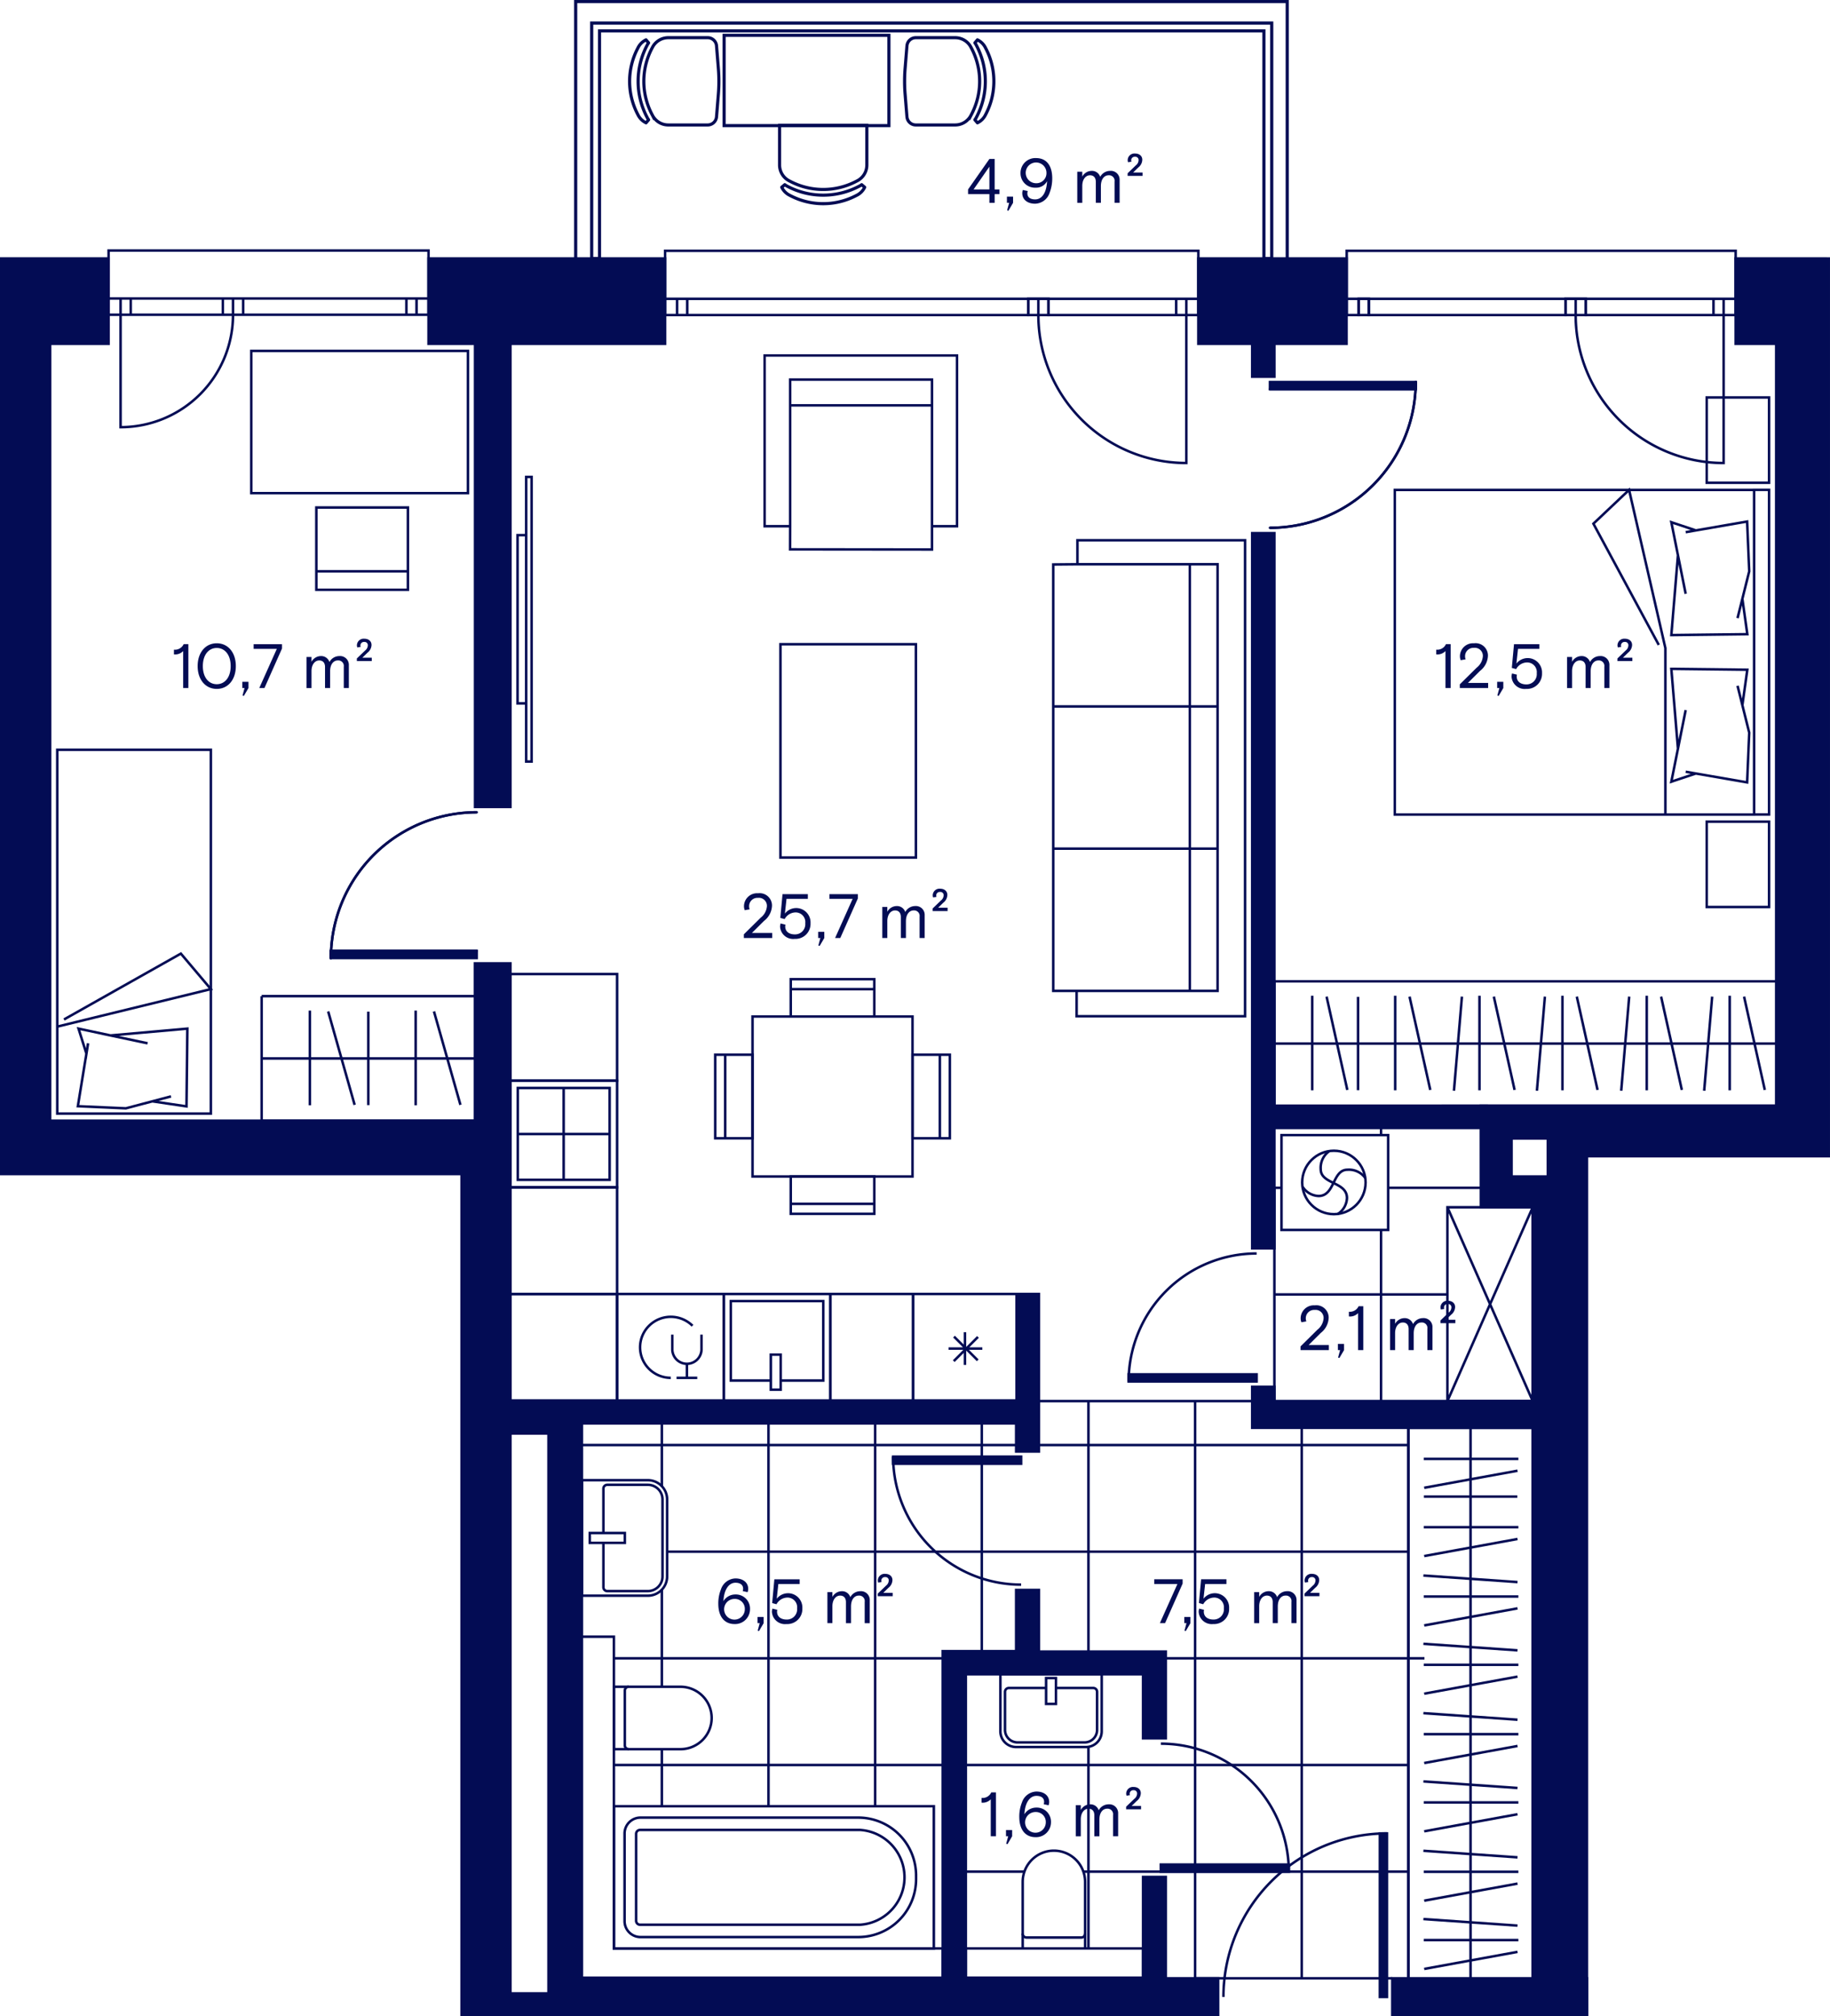 <svg xmlns="http://www.w3.org/2000/svg" viewBox="0 0 291.84 321.49"><g data-name="Layer 2"><g data-name="61"><path fill="#030c54" stroke="#030c54" stroke-miterlimit="10" stroke-width=".4" d="M220.054 292.376h1.134v26.08h-1.134z"/><path d="M195.108 318.456a26.08 26.08 0 0 1 26.08-26.08" fill="none" stroke="#030c54" stroke-miterlimit="10" stroke-width=".4"/><path d="M276.792 41.224V54.83h6.467v121.504h-47.105l.008 16.186h8.27v30.914h-41.197v-2.282h-3.543v6.537h44.74v93.59h8.644V184.386h38.563V41.225zm-29.95 146.392h-5.783v-6.066h5.78zM75.76 128.685h5.644V54.83h24.662V41.224H68.34V54.83h7.42v73.855z" fill="#030c54" stroke="#030c54" stroke-miterlimit="10" stroke-width=".4"/><path d="M194.26 321.29v-5.81h-9.247l-.998-.086h-29.987v-48.402h28.26v10.22h3.63v-13.834h-20.24v-9.826h-3.63v9.755h-11.705v52.086H92.8v-88.402h69.25v4.48h3.627v-25.115h-3.543v17.006h-80.73v-69.73h-5.662v25.087H7.995V54.83h9.322V41.224H.2V187.22h73.41v134.067zm-106.79-3.405h-6.066v-89.28h6.066z" fill="#030c54" stroke="#030c54" stroke-miterlimit="10" stroke-width=".4"/><path fill="none" stroke="#030c54" stroke-linecap="round" stroke-linejoin="round" stroke-width=".4" d="M52.774 151.646h23.244"/><path fill="none" stroke="#030c54" stroke-linecap="round" stroke-linejoin="round" stroke-width=".4" d="M52.774 152.78v-1.134" data-name="LINE"/><path d="M52.774 152.78a23.244 23.244 0 0 1 23.244-23.245" fill="none" stroke="#030c54" stroke-linecap="round" stroke-linejoin="round" stroke-width=".4"/><path fill="#030c54" stroke="#030c54" stroke-miterlimit="10" stroke-width=".4" d="M76.018 151.645v1.134H52.774v-1.135z"/><path d="M76.02 129.535a23.244 23.244 0 0 0-23.246 23.245" fill="none" stroke="#030c54" stroke-miterlimit="10" stroke-width=".4"/><path fill="none" stroke="#030c54" stroke-linecap="round" stroke-linejoin="round" stroke-width=".4" d="M225.772 62.06h-23.244M225.772 60.925v1.134" data-name="LINE"/><path d="M225.772 60.925a23.244 23.244 0 0 1-23.244 23.244" fill="none" stroke="#030c54" stroke-linecap="round" stroke-linejoin="round" stroke-width=".4" data-name="ARC"/><path fill="#030c54" stroke="#030c54" stroke-miterlimit="10" stroke-width=".4" d="M202.528 62.06v-1.135h23.244v1.134z"/><path d="M202.527 84.17a23.244 23.244 0 0 0 23.245-23.245M200.402 199.893a20.41 20.41 0 0 0-20.41 20.41" fill="none" stroke="#030c54" stroke-miterlimit="10" stroke-width=".4"/><path fill="#030c54" stroke="#030c54" stroke-miterlimit="10" stroke-width=".4" d="M200.402 219.168v1.134h-20.41v-1.134z"/><path d="M185.123 278.062a20.41 20.41 0 0 1 20.41 20.41" fill="none" stroke="#030c54" stroke-miterlimit="10" stroke-width=".4"/><path fill="#030c54" stroke="#030c54" stroke-miterlimit="10" stroke-width=".4" d="M205.534 297.337v1.134h-20.41v-1.133z"/><path d="M162.843 252.702a20.41 20.41 0 0 1-20.41-20.41" fill="none" stroke="#030c54" stroke-miterlimit="10" stroke-width=".4"/><path fill="#030c54" stroke="#030c54" stroke-miterlimit="10" stroke-width=".4" d="M142.432 233.427v-1.134h20.41v1.134z"/><path d="M165.593 50.24a23.598 23.598 0 0 0 23.598 23.598V50.24M191.105 47.65h-85.04v-7.654h85.04zM191.105 50.24h-1.913v-2.59h1.913zM189.19 50.24h-1.617v-2.59h1.618zM187.573 50.24H167.21v-2.59h20.363zM163.975 50.24h-54.377v-2.59h54.377zM106.065 47.65h1.913v2.59h-1.913zM107.98 47.65h1.617v2.59h-1.618z" fill="none" stroke="#030c54" stroke-miterlimit="10" stroke-width=".4"/><path fill="none" stroke="#030c54" stroke-miterlimit="10" stroke-width=".4" d="M167.21 50.24h-1.617v-2.59h1.618zM163.975 47.65h1.618v2.59h-1.618zM251.28 50.24a23.598 23.598 0 0 0 23.598 23.598V50.24M276.792 47.65H214.77v-7.654h62.022zM276.792 50.24h-1.913v-2.59h1.912zM274.878 50.24h-1.618v-2.59h1.618zM273.26 50.24h-20.362v-2.59h20.362zM249.66 50.24H218.3v-2.59h31.36zM214.77 47.65h1.913v2.59h-1.913z"/><path fill="none" stroke="#030c54" stroke-miterlimit="10" stroke-width=".4" d="M216.683 47.65h1.618v2.59h-1.617zM252.898 50.24h-1.618v-2.59h1.618zM249.66 47.65h1.62v2.59h-1.62zM37.16 50.192a17.93 17.93 0 0 1-17.93 17.93v-17.93M17.317 47.6V39.95H68.34V47.6M17.317 47.602h1.913v2.59h-1.913zM19.23 47.602h1.618v2.59H19.23zM20.85 47.602h14.69v2.59H20.85zM38.778 47.602h26.03v2.59H38.78zM68.34 50.193H66.43v-2.59h1.913zM66.427 50.193H64.81v-2.59h1.617zM35.54 47.602h1.62v2.59h-1.62zM37.16 47.602h1.618v2.59H37.16zM256.585 176.334H229.91M245.1 173.94l1.273-15.01M241.54 173.813l-3.31-14.883M256.585 166.42H229.91M254.77 173.813l-3.308-14.883M249.172 173.876v-15.084M235.94 173.876v-15.084M231.87 173.94l1.272-15.01M256.585 156.492H229.91M283.26 176.334h-26.675M271.775 173.94l1.273-15.01M268.213 173.813l-3.308-14.883M283.26 166.42h-26.675M281.444 173.813l-3.308-14.883M275.846 173.876v-15.084M262.615 173.876v-15.084M258.544 173.94l1.273-15.01M283.26 156.492h-26.675M229.91 176.336h-26.674M229.91 156.493h-26.674M203.236 176.336v-19.83M216.574 173.857v-14.893M214.865 173.815l-3.308-14.883M229.91 166.42h-26.674M228.095 173.815l-3.307-14.883M222.498 173.878v-15.085M209.267 173.878v-15.085M224.603 271.584v-21.948M226.997 262.135l15.01 1.047M227.124 259.204l14.883-2.722M234.517 271.584v-21.948M227.124 270.09l14.883-2.72M227.06 265.484h15.085M227.06 254.598h15.085M226.997 251.248l15.01 1.047M244.445 271.584v-21.948M224.603 293.53v-21.946M226.997 284.082l15.01 1.047M227.124 281.15l14.883-2.72M234.517 293.53v-21.946M227.124 292.038l14.883-2.722M227.06 287.432h15.085M227.06 276.546h15.085M226.997 273.196l15.01 1.047M244.445 293.53v-21.946M224.603 315.48v-21.95M226.997 306.03l15.01 1.047M227.124 303.1l14.883-2.723M234.517 315.48v-21.95M227.124 313.985l14.883-2.72M227.06 309.38h15.085M227.06 298.493h15.085M226.997 295.143l15.01 1.047M244.445 315.48v-21.95M224.603 249.636V227.69M244.445 249.636V227.69M224.603 227.69h19.83M227.08 238.662h14.894M227.124 237.256l14.883-2.72M234.517 249.636V227.69M227.124 248.143l14.883-2.722M227.06 243.537h15.085M227.06 232.65h15.085M75.742 178.717H41.727M75.742 158.854H41.727M41.727 178.717v-19.85M58.735 176.236v-14.908M56.555 176.193l-4.218-14.898M75.742 168.792H41.727M73.428 176.193l-4.22-14.898M66.29 176.257v-15.1M49.417 176.257v-15.1M132.425 206.354h13.194v17.008h-13.195zM81.404 155.33h17.008v17.01H81.404zM81.404 206.355h17.008v17.008H81.404z"/><path fill="none" stroke="#030c54" stroke-miterlimit="10" stroke-width=".4" d="M81.404 189.347h17.008v17.008H81.404zM98.412 206.355h17.005v17.007H98.412z"/><path d="M106.975 219.723a4.9 4.9 0 0 1-3.463-1.425 4.84 4.84 0 0 1 0-6.88 4.922 4.922 0 0 1 6.926 0" fill="none" stroke="#030c54" stroke-miterlimit="10" stroke-width=".4"/><path d="M107.216 212.833v2.406a2.33 2.33 0 0 0 4.657 0v-2.407M109.544 217.55v2.173M107.892 219.723h3.305M106.39 239.114v12.282a3.07 3.07 0 0 1-3.07 3.07H92.8v-18.422h10.52a3.07 3.07 0 0 1 3.07 3.07z" fill="none" stroke="#030c54" stroke-miterlimit="10" stroke-width=".4"/><path d="M96.228 244.467v-7.072a.614.614 0 0 1 .614-.614h6.478a2.333 2.333 0 0 1 2.333 2.334v12.282a2.333 2.333 0 0 1-2.333 2.333h-6.478a.614.614 0 0 1-.614-.615v-7.064" fill="none" stroke="#030c54" stroke-miterlimit="10" stroke-width=".4"/><path fill="none" stroke="#030c54" stroke-miterlimit="10" stroke-width=".4" d="M94.055 244.467h5.59v1.575h-5.59zM150.343 315.48v-4.764h-52.44v-49.71h-5.19v54.473h57.63z"/><path d="M113.492 273.964a4.977 4.977 0 0 1-4.976 4.977H97.902v-9.953h10.614a4.977 4.977 0 0 1 4.976 4.977z" fill="none" stroke="#030c54" stroke-miterlimit="10" stroke-width=".4"/><path d="M100.256 278.94a.614.614 0 0 1-.614-.613V269.6a.614.614 0 0 1 .614-.613M154.028 310.716h28.26v4.677h-28.26zM168.07 295.126a4.977 4.977 0 0 1 4.978 4.977v10.613h-9.954v-10.613a4.977 4.977 0 0 1 4.977-4.977z" fill="none" stroke="#030c54" stroke-miterlimit="10" stroke-width=".4"/><path d="M173.048 308.362a.614.614 0 0 1-.614.614h-8.726a.614.614 0 0 1-.614-.614" fill="none" stroke="#030c54" stroke-miterlimit="10" stroke-width=".4"/><circle cx="212.721" cy="188.565" r="5.057" fill="none" stroke="#030c54" stroke-miterlimit="10" stroke-width=".4"/><path d="M217.727 187.85a3.222 3.222 0 0 0-2.834-1.314c-2.437 0-1.968 4.18-4.61 4.19a3.18 3.18 0 0 1-2.59-1.54" fill="none" stroke="#030c54" stroke-miterlimit="10" stroke-width=".4"/><path d="M211.936 183.61a3.242 3.242 0 0 0-1.316 2.834c0 2.437 4.19 1.978 4.19 4.61a3.18 3.18 0 0 1-1.54 2.588" fill="none" stroke="#030c54" stroke-miterlimit="10" stroke-width=".4"/><path fill="none" stroke="#030c54" stroke-miterlimit="10" stroke-width=".4" d="M204.37 181.013h17.007v15.124H204.37zM120.01 162.104h25.513v25.512H120.01zM126.106 156.15h13.323v5.954h-13.324zM139.43 157.742h-13.324"/><path fill="none" stroke="#030c54" stroke-miterlimit="10" stroke-width=".4" d="M126.106 187.615h13.323v5.953h-13.324zM126.106 191.977h13.323M145.523 168.198h5.953v13.323h-5.953zM149.884 181.52V168.2M114.058 168.198h5.953v13.323h-5.952zM115.65 168.198v13.323M145.62 206.355h16.514v17.007H145.62zM153.886 217.663v-5.218M151.268 215.054h5.388M152.1 217.06l3.863-3.862M152.14 213.148l3.783 3.782M81.405 172.34h17.007v17.006H81.405z"/><path fill="none" stroke="#030c54" stroke-miterlimit="10" stroke-width=".4" d="M82.574 173.498h14.65v14.65h-14.65zM89.89 188.146v-14.648M82.574 180.842h14.64M115.417 206.355h17.008v17.008h-17.008z"/><path fill="none" stroke="#030c54" stroke-miterlimit="10" stroke-width=".4" d="M122.927 216.023h1.575v5.59h-1.575z"/><path fill="none" stroke="#030c54" stroke-miterlimit="10" stroke-width=".4" d="M122.927 220.157h-6.38v-12.673h14.748v12.673h-6.792M50.448 80.93h14.604v13.125H50.448zM50.448 91.107H65.05M74.626 55.964v22.68H40.072v-22.68zM9.13 119.563h24.496v58.02H9.13z"/><path fill="none" stroke="#030c54" stroke-miterlimit="10" stroke-width=".4" d="M10.203 162.576l18.64-10.505 4.783 5.662-24.497 5.983M24.286 175.627l5.456.807.137-12.4-12.27 1.088 5.925 1.252-11.01-2.34 1.26 4.007.263-1.666-1.63 10.03 7.652.34 7.203-1.904M171.826 89.98l-3.858.034v67.998h3.728v4.043h26.863V86.153h-26.734v3.827h22.35v68.032h-22.48M189.75 89.98v68.032M194.177 135.334h-26.21M194.177 112.657h-26.21M148.685 83.917h3.933V56.69h-30.68v27.227h4.07V60.53h22.62v27.1l-22.63-.023.01-3.69M126.02 64.643h22.608M124.462 102.736h21.6v34.016h-21.6zM82.538 85.337h1.375v26.83h-1.375zM83.913 76.058h.863v45.387h-.863zM148.925 288.04v22.676h-51.02V288.04z"/><path d="M146.09 299.075v.605a9.222 9.222 0 0 1-9.22 9.222h-34.73a2.536 2.536 0 0 1-2.537-2.536V292.39a2.536 2.536 0 0 1 2.536-2.537h34.73a9.222 9.222 0 0 1 9.22 9.222z" fill="none" stroke="#030c54" stroke-miterlimit="10" stroke-width=".4"/><path d="M101.444 292.473a.636.636 0 0 1 .614-.655h35.104a7.576 7.576 0 0 1 0 15.12h-35.104a.636.636 0 0 1-.614-.655zM279.737 78.117h2.39v51.773h-2.39zM222.437 78.127h57.3V129.9h-57.3z" fill="none" stroke="#030c54" stroke-miterlimit="10" stroke-width=".4"/><path fill="none" stroke="#030c54" stroke-miterlimit="10" stroke-width=".4" d="M264.534 102.845l-10.426-19.333 5.69-5.385 5.788 25.224v26.55M277.864 112.46l.79-5.658-12.116-.14 1.052 12.722 1.235-6.144-2.287 11.417 3.907-1.306-1.62-.282 9.798 1.7.334-7.935-1.862-7.47M277.864 95.476l.79 5.658-12.116.142 1.052-12.723 1.235 6.144-2.287-11.418 3.907 1.305-1.62.283 9.798-1.7.334 7.945-1.862 7.46M282.125 63.386v13.597h-9.944V63.386zM282.125 131.034v13.608h-9.944v-13.608zM230.826 223.434V192.52h13.606v30.914zM230.826 223.434l13.606-30.914M230.826 192.52l13.606 30.914"/><path fill="#030c54" stroke="#030c54" stroke-miterlimit="10" stroke-width=".4" d="M214.742 54.83V41.224h-23.637V54.83h8.588v5.244h3.543V54.83h11.506zM199.693 199.065h3.543V179.88h33.844v-3.544h-33.844V85.02h-3.543v114.045zM222.038 315.48h31.04v5.81h-31.04zM182.29 299.32h3.627v17.84h-3.628z"/><path fill="none" stroke="#030c54" stroke-miterlimit="10" stroke-width=".4" d="M203.236 206.426v17.008M203.236 206.426h17.008M184.854 281.463h-17.008M184.854 298.47H172.77M173.58 247.447h-17.01M222.038 315.48h-14.443M224.603 298.47h-17.008M224.603 281.463h-17.008M227.167 264.455h-19.572M190.587 223.434h-24.91M199.693 223.434h-9.106M224.603 247.447H164.7M224.603 230.44h-58.926M207.595 281.463V227.69M173.58 230.44v17.007M173.58 247.447v15.93M173.58 223.434v7.005M207.595 298.47v-17.007M207.595 315.48v-17.01M224.603 281.463V227.69M224.603 298.47v-17.007M190.587 315.48v-92.046M224.603 315.48v-17.01M207.595 315.48h-17.008M207.595 298.47h-22.74M207.595 281.463h-22.74M224.603 264.455h-17.008M207.595 264.455h-21.677M156.57 247.447V226.99M156.57 247.447h-17.007M156.57 263.307v-15.86M150.343 264.455h-10.78M139.563 247.447V226.99M139.563 247.447h-17.008M139.563 264.455v-17.008M139.563 264.455h-17.008M105.548 288.203v-9.262M105.548 268.987v-15.575M105.548 237.1v-10.11M122.555 247.447V226.99M122.555 247.447h-16.25M162.05 230.44H92.8M122.555 264.455v-17.008M122.555 264.455h-17.007M105.548 264.455h-7.646M150.343 281.463h-10.78M139.563 281.463v-17.008M139.563 281.463h-41.66M122.555 281.71v-17.255M139.563 288.04v-6.577M122.555 288.04v-6.33M173.58 284v-5.402M167.846 281.463h-13.84M173.58 310.716V284M163.37 298.47h-9.342M220.244 206.426v17.008M203.236 189.418v17.008M220.244 196.137v10.29M220.244 206.426h10.582M221.377 189.418h14.778M173.196 278.598h-11.158a2.5 2.5 0 0 1-2.5-2.5v-9.106h16.158v9.106a2.5 2.5 0 0 1-2.5 2.5z"/><path d="M168.402 269.183h5.943a.614.614 0 0 1 .614.614v6.064a2 2 0 0 1-2 2h-10.685a2 2 0 0 1-2-2v-6.064a.614.614 0 0 1 .614-.614h5.93" fill="none" stroke="#030c54" stroke-miterlimit="10" stroke-width=".4"/><path fill="none" stroke="#030c54" stroke-miterlimit="10" stroke-width=".4" d="M166.826 267.598h1.575v4.13h-1.574zM220.244 179.88v1.133M203.236 189.418h1.134"/></g><g data-name="3 rõdud" fill="none" stroke="#030c54" stroke-width=".5"><path stroke-miterlimit="10" d="M202.187 3.677H94.36v37.547h1.247v-36.3h105.956v36.3h1.248V3.677h-.623z"/><path stroke-miterlimit="10" d="M91.807 41.224V.25H205.28v40.974"/><path stroke-miterlimit="10" d="M115.48 20.033v-14.4h26.28v14.4zM114.268 7.314l.292 3.585a25.512 25.512 0 0 1 0 4.142l-.292 3.585a1.417 1.417 0 0 1-1.413 1.302h-6.282a2.835 2.835 0 0 1-2.512-1.522l-.096-.184a11.34 11.34 0 0 1 0-10.508l.097-.184a2.835 2.835 0 0 1 2.513-1.52h6.282a1.417 1.417 0 0 1 1.413 1.302z"/><path d="M101.793 7.532l-.096.184a11.34 11.34 0 0 0 0 10.508l.096.184a2.75 2.75 0 0 0 1.234 1.178l.41-.482c-.06-.092-.13-.176-.18-.275l-.098-.188a12.25 12.25 0 0 1 0-11.346l.096-.183c.052-.1.12-.184.18-.276l-.41-.482a2.75 2.75 0 0 0-1.233 1.177z" stroke-linejoin="round"/><path d="M144.636 7.314l-.292 3.585a25.512 25.512 0 0 0 0 4.142l.292 3.585a1.417 1.417 0 0 0 1.413 1.302h6.28a2.835 2.835 0 0 0 2.513-1.522l.097-.184a11.34 11.34 0 0 0 0-10.508l-.097-.184a2.835 2.835 0 0 0-2.512-1.52h-6.28a1.417 1.417 0 0 0-1.414 1.302z" stroke-miterlimit="10"/><path d="M157.11 7.532l.097.184a11.34 11.34 0 0 1 0 10.508l-.096.184a2.75 2.75 0 0 1-1.233 1.178l-.41-.482c.06-.092.13-.176.18-.275l.098-.188a12.25 12.25 0 0 0-.002-11.346l-.095-.183c-.052-.1-.12-.184-.18-.276l.41-.482a2.75 2.75 0 0 1 1.233 1.177z" stroke-linejoin="round"/><path d="M124.323 20.033v6.283a2.835 2.835 0 0 0 1.522 2.512l.183.096a11.34 11.34 0 0 0 10.508 0l.184-.096a2.835 2.835 0 0 0 1.52-2.512v-6.283c0-.018-.008-.033-.008-.05h-13.9c0 .017-.01.032-.01.05z" stroke-miterlimit="10"/><path d="M136.957 29.727a12.25 12.25 0 0 1-11.346.002l-.187-.1c-.098-.05-.182-.12-.274-.178l-.483.41a2.75 2.75 0 0 0 1.178 1.233l.183.096a11.34 11.34 0 0 0 10.508 0l.184-.095a2.75 2.75 0 0 0 1.178-1.234l-.482-.41c-.092.062-.177.13-.277.182z" stroke-linejoin="round"/></g><g data-name="3 suurused" fill="#030c54"><path d="M230.515 103.823a1.754 1.754 0 0 1-1.47.53v-.75a1.527 1.527 0 0 0 1.55-.88h.75v6.997h-.83zM232.804 109.13l2.69-2.658a2.544 2.544 0 0 0 .988-1.85 1.28 1.28 0 0 0-1.43-1.308 1.328 1.328 0 0 0-1.41 1.37 1.26 1.26 0 0 0 .09.46l-.788.138a1.726 1.726 0 0 1-.12-.67 2.086 2.086 0 0 1 2.24-2.028 1.97 1.97 0 0 1 2.227 1.96 3.202 3.202 0 0 1-1.258 2.438l-1.94 1.928h3.23v.81h-4.518zM238.79 110.91l.322-1.19h-.35v-.99h.98v.99l-.74 1.26zM241.057 107.91a1.703 1.703 0 0 1 .08-.51l.78.19a1.145 1.145 0 0 0-.04.29c0 .79.61 1.26 1.52 1.26a1.627 1.627 0 0 0 1.678-1.78 1.54 1.54 0 0 0-1.63-1.718 2.013 2.013 0 0 0-1.658 1.06l-.69-.19.35-3.788h4.038v.75h-3.4l-.258 2.348a2.288 2.288 0 0 1 4.087 1.54 2.4 2.4 0 0 1-2.528 2.497 2.09 2.09 0 0 1-2.33-1.95zM249.907 104.763h.8v.77a1.717 1.717 0 0 1 1.49-.91 1.38 1.38 0 0 1 1.368.95 1.8 1.8 0 0 1 1.568-.95 1.405 1.405 0 0 1 1.53 1.48v3.617h-.81v-3.388a.88.88 0 0 0-.96-1.01c-.63 0-1.22.55-1.22 1.74v2.658h-.808v-3.36c0-.618-.31-1.038-.93-1.038-.65 0-1.23.61-1.23 1.7v2.698h-.798zM257.94 105.002l1.308-1.26a1.09 1.09 0 0 0 .44-.858.515.515 0 0 0-.58-.51.552.552 0 0 0-.6.56.534.534 0 0 0 .04.23l-.54.08a1 1 0 0 1-.06-.36 1.075 1.075 0 0 1 1.16-1.03c.74 0 1.17.42 1.17 1a1.618 1.618 0 0 1-.64 1.23l-.82.8h1.5v.538h-2.38zM29.21 103.823a1.754 1.754 0 0 1-1.47.53v-.75a1.527 1.527 0 0 0 1.55-.88h.75v6.997h-.83zM31.52 106.222c0-2.18 1.27-3.638 3.048-3.638 1.78 0 3.04 1.45 3.04 3.638s-1.26 3.637-3.04 3.637-3.048-1.46-3.048-3.638zm5.267 0c0-1.81-.94-2.89-2.22-2.89s-2.218 1.08-2.218 2.89.938 2.888 2.218 2.888 2.22-1.08 2.22-2.888zM38.677 110.91l.32-1.19h-.35v-.99h.98v.99l-.74 1.26zM44.145 103.474h-3.697v-.75h4.527v.69l-2.8 6.306h-.828zM48.877 104.763h.8v.77a1.717 1.717 0 0 1 1.49-.91 1.38 1.38 0 0 1 1.37.95 1.8 1.8 0 0 1 1.567-.95 1.405 1.405 0 0 1 1.53 1.48v3.617h-.81v-3.388a.88.88 0 0 0-.96-1.01c-.63 0-1.22.55-1.22 1.74v2.658h-.81v-3.36c0-.618-.308-1.038-.928-1.038-.65 0-1.23.61-1.23 1.7v2.698h-.8zM56.91 105.002l1.31-1.26a1.09 1.09 0 0 0 .44-.858.515.515 0 0 0-.58-.51.552.552 0 0 0-.6.56.534.534 0 0 0 .04.23l-.54.08a1 1 0 0 1-.06-.36 1.075 1.075 0 0 1 1.158-1.03c.74 0 1.17.42 1.17 1a1.618 1.618 0 0 1-.64 1.23l-.82.8h1.5v.538H56.91zM118.627 148.996l2.69-2.658a2.544 2.544 0 0 0 .988-1.85 1.28 1.28 0 0 0-1.43-1.308 1.328 1.328 0 0 0-1.41 1.37 1.26 1.26 0 0 0 .09.46l-.788.14a1.726 1.726 0 0 1-.12-.67 2.086 2.086 0 0 1 2.24-2.03 1.97 1.97 0 0 1 2.228 1.96 3.202 3.202 0 0 1-1.26 2.438l-1.94 1.928h3.23v.81h-4.518zM124.403 147.777a1.704 1.704 0 0 1 .08-.51l.78.19a1.146 1.146 0 0 0-.04.29c0 .79.61 1.26 1.52 1.26a1.627 1.627 0 0 0 1.677-1.78 1.54 1.54 0 0 0-1.63-1.72 2.012 2.012 0 0 0-1.658 1.06l-.69-.19.35-3.787h4.04v.75h-3.4l-.26 2.348a2.288 2.288 0 0 1 4.088 1.54 2.4 2.4 0 0 1-2.528 2.498 2.09 2.09 0 0 1-2.33-1.95zM130.506 150.775l.32-1.19h-.35v-.988h.98v.99l-.74 1.26zM135.974 143.34h-3.697v-.75h4.527v.69l-2.8 6.306h-.828zM140.706 144.63h.8v.768a1.717 1.717 0 0 1 1.49-.91 1.38 1.38 0 0 1 1.37.95 1.8 1.8 0 0 1 1.567-.95 1.405 1.405 0 0 1 1.53 1.48v3.618h-.81v-3.388a.88.88 0 0 0-.96-1.01c-.63 0-1.22.55-1.22 1.74v2.658h-.81v-3.358c0-.62-.308-1.04-.928-1.04-.65 0-1.23.61-1.23 1.7v2.698h-.8zM148.74 144.868l1.308-1.26a1.09 1.09 0 0 0 .44-.858.515.515 0 0 0-.58-.51.552.552 0 0 0-.6.56.534.534 0 0 0 .04.23l-.54.08a1 1 0 0 1-.06-.36 1.075 1.075 0 0 1 1.16-1.03c.74 0 1.17.42 1.17 1a1.618 1.618 0 0 1-.64 1.23l-.82.8h1.5v.538h-2.38zM157.784 30.957h-3.4v-.75l3.4-4.856h.838v4.858h.77v.75h-.77v1.39h-.838zm0-.75V26.58l-2.52 3.628zM160.61 33.536l.32-1.19h-.35v-.99h.98v.99l-.74 1.26zM163.028 30.817a1.404 1.404 0 0 1 .09-.52l.79.17a.922.922 0 0 0-.07.38c0 .58.44.95 1.24.95 1.148 0 1.817-1.14 1.907-2.908a1.957 1.957 0 0 1-1.84 1.038 2.292 2.292 0 0 1-2.398-2.328 2.365 2.365 0 0 1 2.47-2.39c1.668 0 2.588 1.18 2.588 3.23a6.344 6.344 0 0 1-.42 2.318 2.504 2.504 0 0 1-2.308 1.728c-1.29 0-2.05-.71-2.05-1.67zm3.857-3.248a1.654 1.654 0 1 0-1.66 1.65 1.598 1.598 0 0 0 1.66-1.65zM171.797 27.39h.8v.77a1.717 1.717 0 0 1 1.49-.91 1.38 1.38 0 0 1 1.368.95 1.8 1.8 0 0 1 1.57-.95 1.405 1.405 0 0 1 1.528 1.48v3.617h-.81V28.96a.88.88 0 0 0-.958-1.01c-.63 0-1.22.55-1.22 1.74v2.657h-.81v-3.36c0-.618-.31-1.038-.93-1.038-.65 0-1.228.61-1.228 1.698v2.7h-.8zM179.83 27.63l1.308-1.26a1.09 1.09 0 0 0 .44-.86.515.515 0 0 0-.58-.51.552.552 0 0 0-.6.56.534.534 0 0 0 .04.23l-.54.08a1 1 0 0 1-.06-.36 1.075 1.075 0 0 1 1.16-1.03c.74 0 1.17.42 1.17 1a1.618 1.618 0 0 1-.64 1.23l-.82.8h1.5v.54h-2.38zM187.77 252.6h-3.698v-.75h4.527v.69l-2.8 6.306h-.83zM188.893 260.035l.32-1.19h-.35v-.99h.98v.99l-.74 1.26zM191.16 257.037a1.704 1.704 0 0 1 .08-.51l.778.19a1.146 1.146 0 0 0-.04.29c0 .79.61 1.26 1.52 1.26a1.627 1.627 0 0 0 1.678-1.78 1.54 1.54 0 0 0-1.63-1.72 2.012 2.012 0 0 0-1.658 1.06l-.69-.19.35-3.787h4.038v.75h-3.398l-.26 2.348a2.288 2.288 0 0 1 4.088 1.54 2.4 2.4 0 0 1-2.528 2.497 2.09 2.09 0 0 1-2.33-1.948zM200.01 253.89h.8v.768a1.717 1.717 0 0 1 1.488-.91 1.38 1.38 0 0 1 1.37.95 1.8 1.8 0 0 1 1.568-.95 1.405 1.405 0 0 1 1.53 1.48v3.618h-.81v-3.388a.88.88 0 0 0-.96-1.01c-.63 0-1.22.55-1.22 1.74v2.658h-.81v-3.36c0-.618-.308-1.038-.93-1.038-.648 0-1.227.61-1.227 1.7v2.698h-.8zM208.04 254.128l1.31-1.26a1.09 1.09 0 0 0 .44-.858.515.515 0 0 0-.58-.51.552.552 0 0 0-.6.56.534.534 0 0 0 .04.23l-.54.08a1 1 0 0 1-.06-.36 1.075 1.075 0 0 1 1.16-1.03c.74 0 1.17.42 1.17 1a1.618 1.618 0 0 1-.64 1.23l-.82.8h1.5v.538h-2.38zM207.404 214.71l2.688-2.66a2.544 2.544 0 0 0 .99-1.85 1.28 1.28 0 0 0-1.43-1.307 1.328 1.328 0 0 0-1.41 1.37 1.26 1.26 0 0 0 .09.46l-.79.138a1.726 1.726 0 0 1-.12-.67 2.086 2.086 0 0 1 2.24-2.027 1.97 1.97 0 0 1 2.23 1.96 3.202 3.202 0 0 1-1.26 2.438l-1.94 1.93h3.23v.81h-4.518zM213.39 216.488l.32-1.19h-.348v-.988h.98v.99l-.74 1.26zM216.582 209.402a1.754 1.754 0 0 1-1.47.53v-.75a1.527 1.527 0 0 0 1.55-.88h.75v6.997h-.83zM221.683 210.342h.8v.77a1.717 1.717 0 0 1 1.49-.91 1.38 1.38 0 0 1 1.368.95 1.8 1.8 0 0 1 1.57-.95 1.405 1.405 0 0 1 1.53 1.48v3.617h-.81v-3.39a.88.88 0 0 0-.96-1.01c-.63 0-1.22.55-1.22 1.74v2.66h-.81v-3.36c0-.62-.31-1.04-.93-1.04-.648 0-1.227.61-1.227 1.7v2.7h-.8zM229.715 210.58l1.31-1.258a1.09 1.09 0 0 0 .44-.86.515.515 0 0 0-.58-.51.552.552 0 0 0-.6.56.534.534 0 0 0 .04.23l-.54.08a1 1 0 0 1-.06-.36 1.075 1.075 0 0 1 1.16-1.028c.74 0 1.17.42 1.17 1a1.618 1.618 0 0 1-.64 1.228l-.82.8h1.5v.54h-2.38zM158 286.935a1.754 1.754 0 0 1-1.47.53v-.75a1.527 1.527 0 0 0 1.55-.88h.75v6.996H158zM160.46 294.02l.322-1.19h-.35v-.988h.98v.99l-.74 1.26zM162.55 289.743a6.01 6.01 0 0 1 .42-2.3 2.52 2.52 0 0 1 2.31-1.748c1.258 0 2.038.69 2.038 1.66a1.31 1.31 0 0 1-.1.53l-.78-.17a1.07 1.07 0 0 0 .07-.38c0-.58-.42-.95-1.22-.95-1.14 0-1.848 1.24-1.918 2.93a2.216 2.216 0 0 1 1.9-1.06 2.26 2.26 0 0 1 2.338 2.327 2.377 2.377 0 0 1-2.47 2.39c-1.6 0-2.588-1.18-2.588-3.23zm4.228.87a1.578 1.578 0 0 0-1.65-1.65 1.65 1.65 0 1 0 1.65 1.65zM171.56 287.874h.8v.77a1.717 1.717 0 0 1 1.49-.91 1.38 1.38 0 0 1 1.368.95 1.8 1.8 0 0 1 1.57-.95 1.405 1.405 0 0 1 1.528 1.48v3.617h-.81v-3.387a.88.88 0 0 0-.96-1.01c-.63 0-1.218.55-1.218 1.74v2.658h-.81v-3.357c0-.62-.31-1.04-.93-1.04-.65 0-1.228.61-1.228 1.7v2.698h-.8zM179.59 288.113l1.31-1.258a1.09 1.09 0 0 0 .44-.86.515.515 0 0 0-.58-.51.552.552 0 0 0-.6.56.534.534 0 0 0 .04.23l-.54.08a1 1 0 0 1-.06-.36 1.075 1.075 0 0 1 1.16-1.03c.74 0 1.17.42 1.17 1a1.618 1.618 0 0 1-.64 1.23l-.82.8h1.5v.538h-2.38zM114.55 255.76a6.01 6.01 0 0 1 .42-2.3 2.52 2.52 0 0 1 2.31-1.748c1.258 0 2.04.69 2.04 1.658a1.31 1.31 0 0 1-.102.53l-.78-.17a1.06 1.06 0 0 0 .07-.38c0-.58-.42-.95-1.22-.95-1.138 0-1.847 1.24-1.917 2.93a2.215 2.215 0 0 1 1.9-1.06 2.26 2.26 0 0 1 2.34 2.33 2.378 2.378 0 0 1-2.47 2.387c-1.6 0-2.59-1.18-2.59-3.228zm4.23.868a1.578 1.578 0 0 0-1.65-1.648 1.65 1.65 0 1 0 1.65 1.648zM120.833 260.036l.32-1.19h-.35v-.988h.98v.99l-.74 1.258zM123.1 257.038a1.708 1.708 0 0 1 .08-.51l.78.19a1.147 1.147 0 0 0-.04.29c0 .79.61 1.26 1.52 1.26a1.627 1.627 0 0 0 1.678-1.78 1.54 1.54 0 0 0-1.63-1.72 2.014 2.014 0 0 0-1.658 1.06l-.69-.188.35-3.79h4.038v.75h-3.4l-.258 2.35a2.288 2.288 0 0 1 4.087 1.54 2.4 2.4 0 0 1-2.528 2.497 2.09 2.09 0 0 1-2.33-1.95zM131.95 253.89h.8v.77a1.72 1.72 0 0 1 1.49-.91 1.38 1.38 0 0 1 1.368.95 1.802 1.802 0 0 1 1.568-.95 1.405 1.405 0 0 1 1.53 1.48v3.617h-.81v-3.387a.88.88 0 0 0-.96-1.01c-.63 0-1.22.55-1.22 1.74v2.657h-.808v-3.358c0-.62-.31-1.04-.93-1.04-.65 0-1.23.61-1.23 1.7v2.697h-.798zM139.982 254.13l1.31-1.26a1.09 1.09 0 0 0 .44-.86.515.515 0 0 0-.58-.51.552.552 0 0 0-.6.562.527.527 0 0 0 .04.228l-.54.08a.997.997 0 0 1-.06-.36 1.075 1.075 0 0 1 1.16-1.03c.74 0 1.17.42 1.17 1a1.618 1.618 0 0 1-.64 1.23l-.82.8h1.5v.54h-2.38z"/></g></g></svg>